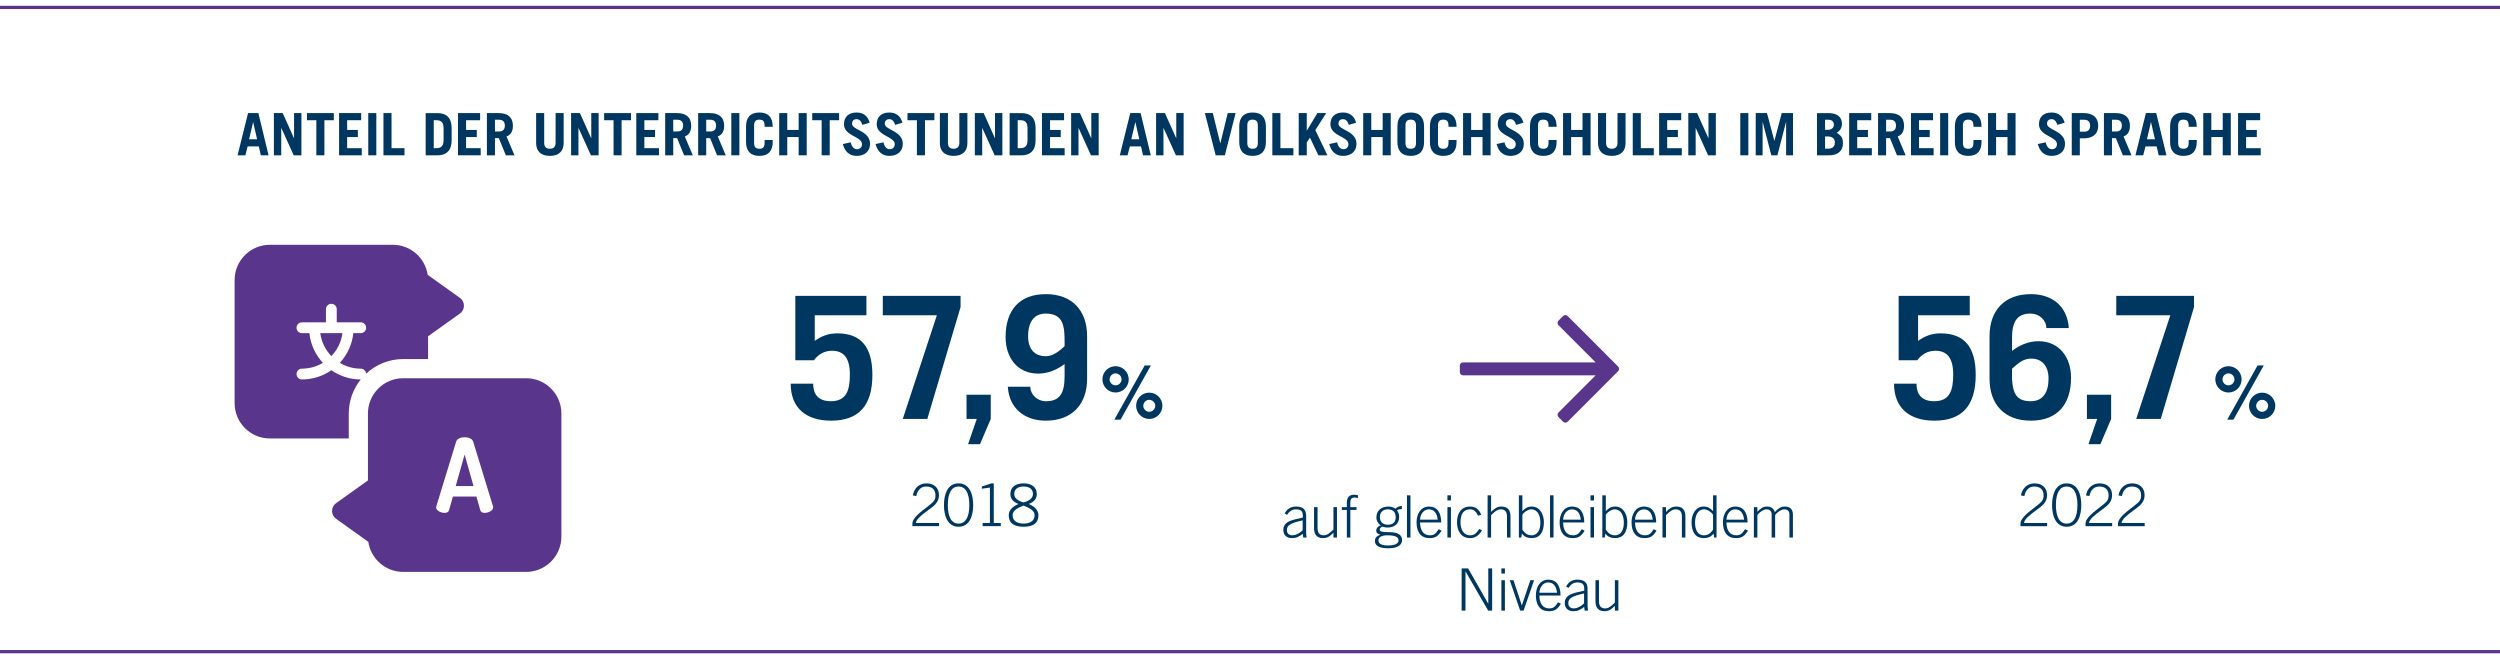 <?xml version="1.0" encoding="UTF-8"?>
<svg id="a" data-name="Layer_1" xmlns="http://www.w3.org/2000/svg" xmlns:xlink="http://www.w3.org/1999/xlink" viewBox="0 0 770 203">
  <defs>
    <clipPath id="b">
      <rect y="1.537" width="770" height="199.926" style="fill: none;"/>
    </clipPath>
    <clipPath id="c">
      <rect y="1.537" width="770" height="199.926" style="fill: none;"/>
    </clipPath>
    <clipPath id="d">
      <rect y="1.537" width="770" height="199.926" style="fill: none;"/>
    </clipPath>
  </defs>
  <g>
    <path d="M79.583,34.834l3.134,13h-2.377l-.631-2.736h-3.438l-.702,2.736h-2.394l3.223-13h3.187ZM77.945,37.643l-1.225,5.258h2.467l-1.207-5.258h-.035Z" style="fill: #003761;"/>
    <path d="M87.076,34.834l3.457,7.706h.036v-7.706h2.269v13h-2.377l-3.799-8.391h-.036v8.391h-2.269v-13h2.719Z" style="fill: #003761;"/>
    <path d="M102.814,34.834v2.197h-2.898v10.803h-2.485v-10.803h-2.898v-2.197h8.282Z" style="fill: #003761;"/>
    <path d="M111.244,34.834v2.197h-4.322v2.988h3.296v2.197h-3.296v3.421h4.502v2.196h-6.986v-13h6.807Z" style="fill: #003761;"/>
    <path d="M115.908,34.834v13h-2.484v-13h2.484Z" style="fill: #003761;"/>
    <path d="M120.592,34.834v10.804h3.997v2.196h-6.482v-13h2.485Z" style="fill: #003761;"/>
    <path d="M134.655,34.834c2.755,0,4.447,1.332,4.447,4.628v3.745c0,2.683-1.134,4.627-4.447,4.627h-3.547v-13h3.547ZM133.594,45.638h.773c1.747,0,2.251-.955,2.251-2.522v-3.583c0-1.692-.594-2.502-2.161-2.502h-.863v8.606Z" style="fill: #003761;"/>
    <path d="M147.873,34.834v2.197h-4.32v2.988h3.295v2.197h-3.295v3.421h4.501v2.196h-6.986v-13h6.806Z" style="fill: #003761;"/>
    <path d="M153.619,34.834c2.61,0,4.357,1.188,4.357,3.89,0,1.62-.576,2.79-1.963,3.312l2.449,5.798h-2.665l-2.161-5.294h-1.188v5.294h-2.485v-13h3.655ZM153.781,40.488c1.099,0,1.71-.612,1.71-1.801,0-1.171-.611-1.801-1.728-1.801h-1.313v3.602h1.332Z" style="fill: #003761;"/>
    <path d="M167.612,34.834v9.165c0,1.116.486,1.818,1.746,1.818,1.243,0,1.765-.702,1.765-1.818v-9.165h2.485v9.201c0,2.502-1.44,3.978-4.25,3.978s-4.231-1.494-4.231-3.978v-9.201h2.484Z" style="fill: #003761;"/>
    <path d="M178.616,34.834l3.457,7.706h.036v-7.706h2.269v13h-2.377l-3.799-8.391h-.036v8.391h-2.269v-13h2.719Z" style="fill: #003761;"/>
    <path d="M194.355,34.834v2.197h-2.898v10.803h-2.485v-10.803h-2.898v-2.197h8.282Z" style="fill: #003761;"/>
    <path d="M202.783,34.834v2.197h-4.32v2.988h3.295v2.197h-3.295v3.421h4.501v2.196h-6.986v-13h6.806Z" style="fill: #003761;"/>
    <path d="M208.529,34.834c2.61,0,4.357,1.188,4.357,3.89,0,1.62-.576,2.79-1.963,3.312l2.449,5.798h-2.665l-2.161-5.294h-1.188v5.294h-2.485v-13h3.655ZM208.691,40.488c1.099,0,1.71-.612,1.71-1.801,0-1.171-.611-1.801-1.728-1.801h-1.313v3.602h1.332Z" style="fill: #003761;"/>
    <path d="M218.686,34.834c2.61,0,4.357,1.188,4.357,3.89,0,1.62-.576,2.79-1.963,3.312l2.449,5.798h-2.665l-2.161-5.294h-1.188v5.294h-2.484v-13h3.655ZM218.849,40.488c1.099,0,1.71-.612,1.71-1.801,0-1.171-.611-1.801-1.728-1.801h-1.315v3.602h1.333Z" style="fill: #003761;"/>
    <path d="M227.727,34.834v13h-2.484v-13h2.484Z" style="fill: #003761;"/>
    <path d="M237.99,39.047h-2.484v-.306c-.018-.99-.18-1.891-1.62-1.891-1.207,0-1.621.666-1.621,1.765v5.438c0,1.116.414,1.765,1.621,1.765,1.458,0,1.62-.9,1.62-2.07v-.631h2.484v.576c0,2.684-1.224,4.321-4.104,4.321-2.773,0-4.106-1.566-4.106-4.267v-4.826c0-2.719,1.315-4.267,4.106-4.267,2.772,0,4.104,1.512,4.104,4.393Z" style="fill: #003761;"/>
    <path d="M242.477,34.834v5.186h3.511v-5.186h2.485v13h-2.485v-5.617h-3.511v5.617h-2.484v-13h2.484Z" style="fill: #003761;"/>
    <path d="M258.449,34.834v2.197h-2.898v10.803h-2.485v-10.803h-2.898v-2.197h8.282Z" style="fill: #003761;"/>
    <path d="M267.851,37.805l-2.232.648c-.415-1.225-.955-1.746-1.819-1.746-.882,0-1.368.54-1.368,1.404,0,.918,1.188,1.458,2.431,2.124,1.98,1.062,3.115,2.197,3.115,4.069,0,2.394-1.765,3.709-4.123,3.709-2.197,0-3.638-1.26-4.268-3.654l2.449-.522c.252,1.368,1.008,2.124,1.926,2.124.919,0,1.531-.63,1.531-1.548,0-1.206-1.225-1.747-3.062-2.772-1.675-.936-2.484-1.981-2.484-3.35,0-2.394,1.513-3.637,3.907-3.637,2.034,0,3.493,1.116,3.997,3.15Z" style="fill: #003761;"/>
    <path d="M277.935,37.805l-2.232.648c-.414-1.225-.955-1.746-1.819-1.746-.882,0-1.368.54-1.368,1.404,0,.918,1.188,1.458,2.431,2.124,1.98,1.062,3.115,2.197,3.115,4.069,0,2.394-1.765,3.709-4.123,3.709-2.197,0-3.638-1.26-4.268-3.654l2.448-.522c.253,1.368,1.009,2.124,1.927,2.124.919,0,1.53-.63,1.53-1.548,0-1.206-1.224-1.747-3.061-2.772-1.675-.936-2.484-1.981-2.484-3.35,0-2.394,1.512-3.637,3.907-3.637,2.034,0,3.493,1.116,3.997,3.15Z" style="fill: #003761;"/>
    <path d="M287.786,34.834v2.197h-2.898v10.803h-2.485v-10.803h-2.898v-2.197h8.282Z" style="fill: #003761;"/>
    <path d="M291.966,34.834v9.165c0,1.116.486,1.818,1.746,1.818,1.243,0,1.765-.702,1.765-1.818v-9.165h2.485v9.201c0,2.502-1.44,3.978-4.25,3.978s-4.231-1.494-4.231-3.978v-9.201h2.484Z" style="fill: #003761;"/>
    <path d="M302.97,34.834l3.457,7.706h.036v-7.706h2.269v13h-2.377l-3.799-8.391h-.036v8.391h-2.269v-13h2.719Z" style="fill: #003761;"/>
    <path d="M314.513,34.834c2.755,0,4.447,1.332,4.447,4.628v3.745c0,2.683-1.134,4.627-4.447,4.627h-3.547v-13h3.547ZM313.451,45.638h.773c1.747,0,2.251-.955,2.251-2.522v-3.583c0-1.692-.594-2.502-2.161-2.502h-.863v8.606Z" style="fill: #003761;"/>
    <path d="M327.731,34.834v2.197h-4.32v2.988h3.295v2.197h-3.295v3.421h4.501v2.196h-6.986v-13h6.806Z" style="fill: #003761;"/>
    <path d="M332.63,34.834l3.457,7.706h.036v-7.706h2.269v13h-2.377l-3.799-8.391h-.036v8.391h-2.269v-13h2.719Z" style="fill: #003761;"/>
    <path d="M351.305,34.834l3.134,13h-2.377l-.63-2.736h-3.439l-.702,2.736h-2.394l3.223-13h3.187ZM349.667,37.643l-1.225,5.258h2.467l-1.206-5.258h-.036Z" style="fill: #003761;"/>
    <path d="M358.798,34.834l3.457,7.706h.036v-7.706h2.269v13h-2.377l-3.799-8.391h-.036v8.391h-2.269v-13h2.719Z" style="fill: #003761;"/>
    <path d="M373.547,34.834l2.287,9.291h.035l2.269-9.291h2.431l-3.313,13h-2.826l-3.331-13h2.448Z" style="fill: #003761;"/>
    <path d="M388.89,35.788c.666.738,1.008,1.783,1.008,3.133v4.826c0,2.7-1.332,4.267-4.104,4.267s-4.106-1.566-4.106-4.267v-4.826c0-2.7,1.351-4.267,4.106-4.267,1.386,0,2.431.378,3.097,1.134ZM384.172,44.053c0,1.116.414,1.765,1.621,1.765,1.206,0,1.62-.648,1.62-1.765v-5.438c0-1.099-.414-1.765-1.639-1.765-1.17,0-1.603.648-1.603,1.765v5.438Z" style="fill: #003761;"/>
    <path d="M394.365,34.834v10.804h3.998v2.196h-6.482v-13h2.484Z" style="fill: #003761;"/>
    <path d="M402.486,34.834v5.365h.036l3.224-5.365h2.719l-3.35,5.239,3.728,7.761h-2.791l-2.593-5.456-.973,1.477v3.979h-2.484v-13h2.484Z" style="fill: #003761;"/>
    <path d="M417.668,37.805l-2.232.648c-.414-1.225-.955-1.746-1.819-1.746-.882,0-1.368.54-1.368,1.404,0,.918,1.188,1.458,2.431,2.124,1.98,1.062,3.115,2.197,3.115,4.069,0,2.394-1.765,3.709-4.123,3.709-2.197,0-3.638-1.26-4.268-3.654l2.448-.522c.253,1.368,1.009,2.124,1.927,2.124.919,0,1.53-.63,1.53-1.548,0-1.206-1.224-1.747-3.061-2.772-1.675-.936-2.484-1.981-2.484-3.35,0-2.394,1.512-3.637,3.907-3.637,2.034,0,3.493,1.116,3.997,3.15Z" style="fill: #003761;"/>
    <path d="M422.352,34.834v5.186h3.511v-5.186h2.485v13h-2.485v-5.617h-3.511v5.617h-2.484v-13h2.484Z" style="fill: #003761;"/>
    <path d="M437.604,35.788c.666.738,1.008,1.783,1.008,3.133v4.826c0,2.7-1.332,4.267-4.104,4.267s-4.106-1.566-4.106-4.267v-4.826c0-2.7,1.351-4.267,4.106-4.267,1.386,0,2.431.378,3.097,1.134ZM432.887,44.053c0,1.116.414,1.765,1.621,1.765,1.206,0,1.62-.648,1.62-1.765v-5.438c0-1.099-.414-1.765-1.639-1.765-1.17,0-1.603.648-1.603,1.765v5.438Z" style="fill: #003761;"/>
    <path d="M448.625,39.047h-2.484v-.306c-.018-.99-.18-1.891-1.62-1.891-1.207,0-1.621.666-1.621,1.765v5.438c0,1.116.414,1.765,1.621,1.765,1.458,0,1.62-.9,1.62-2.07v-.631h2.484v.576c0,2.684-1.224,4.321-4.104,4.321-2.773,0-4.106-1.566-4.106-4.267v-4.826c0-2.719,1.315-4.267,4.106-4.267,2.772,0,4.104,1.512,4.104,4.393Z" style="fill: #003761;"/>
    <path d="M453.11,34.834v5.186h3.511v-5.186h2.485v13h-2.485v-5.617h-3.511v5.617h-2.484v-13h2.484Z" style="fill: #003761;"/>
    <path d="M469.21,37.805l-2.232.648c-.415-1.225-.955-1.746-1.819-1.746-.882,0-1.368.54-1.368,1.404,0,.918,1.188,1.458,2.431,2.124,1.98,1.062,3.115,2.197,3.115,4.069,0,2.394-1.765,3.709-4.123,3.709-2.197,0-3.638-1.26-4.268-3.654l2.449-.522c.252,1.368,1.008,2.124,1.926,2.124.919,0,1.531-.63,1.531-1.548,0-1.206-1.225-1.747-3.062-2.772-1.675-.936-2.484-1.981-2.484-3.35,0-2.394,1.513-3.637,3.907-3.637,2.034,0,3.493,1.116,3.997,3.15Z" style="fill: #003761;"/>
    <path d="M479.438,39.047h-2.484v-.306c-.018-.99-.18-1.891-1.62-1.891-1.207,0-1.621.666-1.621,1.765v5.438c0,1.116.414,1.765,1.621,1.765,1.458,0,1.62-.9,1.62-2.07v-.631h2.484v.576c0,2.684-1.224,4.321-4.104,4.321-2.773,0-4.106-1.566-4.106-4.267v-4.826c0-2.719,1.315-4.267,4.106-4.267,2.772,0,4.104,1.512,4.104,4.393Z" style="fill: #003761;"/>
    <path d="M483.906,34.834v5.186h3.511v-5.186h2.485v13h-2.485v-5.617h-3.511v5.617h-2.484v-13h2.484Z" style="fill: #003761;"/>
    <path d="M494.676,34.834v9.165c0,1.116.486,1.818,1.746,1.818,1.243,0,1.765-.702,1.765-1.818v-9.165h2.485v9.201c0,2.502-1.44,3.978-4.25,3.978s-4.231-1.494-4.231-3.978v-9.201h2.484Z" style="fill: #003761;"/>
    <path d="M505.373,34.834v10.804h3.998v2.196h-6.482v-13h2.484Z" style="fill: #003761;"/>
    <path d="M517.816,34.834v2.197h-4.322v2.988h3.296v2.197h-3.296v3.421h4.502v2.196h-6.986v-13h6.807Z" style="fill: #003761;"/>
    <path d="M522.716,34.834l3.457,7.706h.036v-7.706h2.269v13h-2.377l-3.799-8.391h-.036v8.391h-2.269v-13h2.719Z" style="fill: #003761;"/>
    <path d="M538.491,34.834v13h-2.484v-13h2.484Z" style="fill: #003761;"/>
    <path d="M544.236,34.834l2.251,8.517h.036l2.25-8.517h3.476v13h-2.125v-10.227h-.036l-2.647,10.227h-1.873l-2.647-10.227h-.036v10.227h-2.124v-13h3.475Z" style="fill: #003761;"/>
    <path d="M563.164,34.834c2.647,0,4.159,1.152,4.159,3.331,0,1.152-.559,2.089-1.603,2.719,1.387.9,1.908,1.549,1.908,3.205,0,2.575-1.764,3.745-4.267,3.745h-3.728v-13h3.529ZM562.119,39.983h.919c1.062,0,1.801-.684,1.801-1.53,0-.973-.612-1.566-1.657-1.566h-1.062v3.097ZM562.119,45.781h1.009c.973,0,2.017-.432,2.017-1.891,0-1.17-.792-1.855-2.16-1.855h-.865v3.745Z" style="fill: #003761;"/>
    <path d="M576.346,34.834v2.197h-4.32v2.988h3.295v2.197h-3.295v3.421h4.501v2.196h-6.986v-13h6.806Z" style="fill: #003761;"/>
    <path d="M582.092,34.834c2.61,0,4.357,1.188,4.357,3.89,0,1.62-.576,2.79-1.963,3.312l2.449,5.798h-2.665l-2.161-5.294h-1.188v5.294h-2.485v-13h3.655ZM582.254,40.488c1.099,0,1.71-.612,1.71-1.801,0-1.171-.611-1.801-1.728-1.801h-1.313v3.602h1.332Z" style="fill: #003761;"/>
    <path d="M595.381,34.834v2.197h-4.32v2.988h3.295v2.197h-3.295v3.421h4.501v2.196h-6.986v-13h6.806Z" style="fill: #003761;"/>
    <path d="M600.047,34.834v13h-2.484v-13h2.484Z" style="fill: #003761;"/>
    <path d="M610.311,39.047h-2.484v-.306c-.018-.99-.18-1.891-1.62-1.891-1.207,0-1.621.666-1.621,1.765v5.438c0,1.116.414,1.765,1.621,1.765,1.458,0,1.62-.9,1.62-2.07v-.631h2.484v.576c0,2.684-1.224,4.321-4.104,4.321-2.773,0-4.106-1.566-4.106-4.267v-4.826c0-2.719,1.315-4.267,4.106-4.267,2.772,0,4.104,1.512,4.104,4.393Z" style="fill: #003761;"/>
    <path d="M614.797,34.834v5.186h3.511v-5.186h2.485v13h-2.485v-5.617h-3.511v5.617h-2.484v-13h2.484Z" style="fill: #003761;"/>
    <path d="M635.902,37.805l-2.232.648c-.414-1.225-.955-1.746-1.819-1.746-.882,0-1.368.54-1.368,1.404,0,.918,1.188,1.458,2.431,2.124,1.98,1.062,3.115,2.197,3.115,4.069,0,2.394-1.765,3.709-4.123,3.709-2.197,0-3.638-1.26-4.268-3.654l2.448-.522c.253,1.368,1.009,2.124,1.927,2.124.919,0,1.53-.63,1.53-1.548,0-1.206-1.224-1.747-3.061-2.772-1.675-.936-2.484-1.981-2.484-3.35,0-2.394,1.512-3.637,3.907-3.637,2.034,0,3.493,1.116,3.997,3.15Z" style="fill: #003761;"/>
    <path d="M641.773,34.834c2.61,0,4.465,1.171,4.465,3.89s-1.855,3.889-4.483,3.889h-1.17v5.222h-2.484v-13h3.673ZM641.972,40.56c1.098,0,1.782-.576,1.782-1.836,0-1.261-.685-1.837-1.782-1.837h-1.387v3.673h1.387Z" style="fill: #003761;"/>
    <path d="M651.661,34.834c2.61,0,4.357,1.188,4.357,3.89,0,1.62-.576,2.79-1.963,3.312l2.449,5.798h-2.665l-2.161-5.294h-1.188v5.294h-2.484v-13h3.655ZM651.823,40.488c1.099,0,1.71-.612,1.71-1.801,0-1.171-.611-1.801-1.728-1.801h-1.315v3.602h1.333Z" style="fill: #003761;"/>
    <path d="M664.122,34.834l3.134,13h-2.377l-.631-2.736h-3.438l-.702,2.736h-2.394l3.223-13h3.187ZM662.484,37.643l-1.225,5.258h2.467l-1.207-5.258h-.035Z" style="fill: #003761;"/>
    <path d="M676.602,39.047h-2.484v-.306c-.018-.99-.18-1.891-1.62-1.891-1.207,0-1.621.666-1.621,1.765v5.438c0,1.116.414,1.765,1.621,1.765,1.458,0,1.62-.9,1.62-2.07v-.631h2.484v.576c0,2.684-1.224,4.321-4.104,4.321-2.773,0-4.106-1.566-4.106-4.267v-4.826c0-2.719,1.315-4.267,4.106-4.267,2.772,0,4.104,1.512,4.104,4.393Z" style="fill: #003761;"/>
    <path d="M681.088,34.834v5.186h3.511v-5.186h2.485v13h-2.485v-5.617h-3.511v5.617h-2.484v-13h2.484Z" style="fill: #003761;"/>
    <path d="M696.125,34.834v2.197h-4.322v2.988h3.296v2.197h-3.296v3.421h4.502v2.196h-6.986v-13h6.807Z" style="fill: #003761;"/>
  </g>
  <g style="clip-path: url(#b);">
    <line y1="200.713" x2="770" y2="200.713" style="fill: none; stroke: #59358c;"/>
    <line y1="2.286" x2="770" y2="2.286" style="fill: none; stroke: #59358c;"/>
  </g>
  <g>
    <path d="M266.856,91.119v5.987h-15.913v7.878c1.942-1.365,4.044-2.311,6.933-2.311,7.247,0,10.819,4.097,10.819,12.815,0,9.507-4.255,14.076-12.711,14.076-7.93,0-12.447-4.097-12.447-11.398h6.933c0,1.418.158,5.41,5.41,5.41,4.885,0,5.882-3.414,5.882-8.246,0-4.989-1.838-7.3-5.515-7.3-2.363,0-4.254,1.155-5.566,2.94h-5.726v-19.852h21.901Z" style="fill: #003761;"/>
    <path d="M295.852,91.119v3.467l-10.242,34.453h-7.562l10.504-31.933h-16.649v-5.987h23.95Z" style="fill: #003761;"/>
    <path d="M305.15,121.581v7.458l-3.309,7.773h-3.677l2.679-7.773h-3.151v-7.458h7.458Z" style="fill: #003761;"/>
    <path d="M334.826,103.514v13.131c0,7.931-4.674,12.92-12.71,12.92-6.617,0-11.292-3.834-11.712-10.452h6.933c0,2.364,2.101,4.465,4.779,4.465,4.149,0,5.777-2.206,5.777-7.668v-3.782c-2.416,1.786-5.146,2.941-8.141,2.941-6.46,0-10.031-4.989-10.031-11.239,0-8.193,4.149-13.235,12.395-13.235,8.141,0,12.71,5.095,12.71,12.92ZM322.063,109.711c1.839,0,3.572-.945,5.83-3.099v-1.365c0-4.779-.367-8.666-5.83-8.666-3.466,0-5.409,2.469-5.409,6.985,0,4.097,2.153,6.144,5.409,6.144Z" style="fill: #003761;"/>
  </g>
  <path d="M347.649,116.841c0,2.205-1.8,4.051-4.051,4.051-2.228,0-4.051-1.823-4.051-4.051s1.8-4.052,4.051-4.052,4.051,1.846,4.051,4.052ZM343.599,118.686c1.013,0,1.846-.877,1.846-1.845s-.833-1.846-1.868-1.846c-.968,0-1.823.878-1.823,1.846,0,.99.833,1.845,1.846,1.845ZM354.47,112.564l-9.341,16.699h-1.913l9.341-16.699h1.913ZM358.025,124.988c0,2.205-1.801,4.051-4.051,4.051-2.273,0-4.052-1.868-4.052-4.051,0-2.251,1.823-4.052,4.052-4.052,2.272,0,4.051,1.868,4.051,4.052ZM353.975,126.833c.99,0,1.845-.877,1.845-1.845,0-.99-.855-1.846-1.867-1.846-1.014,0-1.823.9-1.823,1.846,0,.968.856,1.845,1.846,1.845Z" style="fill: #003761;"/>
  <g>
    <path d="M289.205,152.514c0,2.341-1.765,3.457-3.276,4.573-2.323,1.711-3.728,2.899-3.835,3.997h7.13v.973h-8.211v-.721c0-1.89,2.701-3.744,4.646-5.275,1.999-1.566,2.467-2.017,2.467-3.493,0-1.764-1.044-2.719-2.863-2.719-1.566,0-2.628.973-3.061,2.936l-1.044-.198c.396-2.269,1.962-3.709,4.231-3.709,2.286,0,3.816,1.368,3.816,3.637Z" style="fill: #003761;"/>
    <path d="M299.74,155.557c0,3.223-1.044,6.68-4.501,6.68-3.439,0-4.502-3.438-4.502-6.68s1.062-6.68,4.502-6.68c3.457,0,4.501,3.457,4.501,6.68ZM295.239,161.265c2.143,0,3.312-1.98,3.312-5.708,0-3.691-1.152-5.708-3.331-5.708-2.089,0-3.295,1.909-3.295,5.708,0,3.709,1.171,5.708,3.313,5.708Z" style="fill: #003761;"/>
    <path d="M305.324,148.877h.757v12.207h2.16v.973h-5.581v-.973h2.232v-10.911l-2.484.36v-.702l2.916-.954Z" style="fill: #003761;"/>
    <path d="M319.334,152.172c0,1.422-.846,2.448-2.484,3.043,1.98.882,2.989,2.017,2.989,3.493,0,2.341-1.513,3.528-4.573,3.528s-4.574-1.188-4.574-3.528c0-1.477,1.026-2.611,2.989-3.493-1.62-.595-2.484-1.621-2.484-3.043,0-2.323,1.818-3.295,4.069-3.295,2.232,0,4.068.972,4.068,3.295ZM315.266,161.265c1.764,0,3.385-.702,3.385-2.557,0-1.351-1.242-2.143-3.385-2.989-1.297.54-3.386,1.297-3.386,2.989,0,1.855,1.603,2.557,3.386,2.557ZM315.266,154.746c1.926-.54,2.881-1.386,2.881-2.629,0-1.44-1.081-2.269-2.899-2.269-1.765,0-2.862.829-2.862,2.269,0,1.243.954,2.089,2.881,2.629Z" style="fill: #003761;"/>
  </g>
  <g>
    <path d="M606.682,91.121v5.987h-15.914v7.878c1.943-1.365,4.045-2.311,6.934-2.311,7.247,0,10.819,4.097,10.819,12.815,0,9.507-4.255,14.076-12.71,14.076-7.931,0-12.448-4.097-12.448-11.398h6.933c0,1.418.158,5.41,5.41,5.41,4.885,0,5.882-3.414,5.882-8.246,0-4.989-1.838-7.3-5.515-7.3-2.363,0-4.254,1.155-5.566,2.94h-5.726v-19.852h21.901Z" style="fill: #003761;"/>
    <path d="M637.199,101.048h-6.933c0-2.469-2.206-4.465-4.832-4.465-3.571,0-5.725,1.733-5.725,7.405v4.097c2.363-1.838,5.147-2.993,8.141-2.993,6.46,0,10.032,5.042,10.032,11.239,0,8.088-4.097,13.235-12.396,13.235-8.141,0-12.71-5.042-12.71-12.92v-13.131c0-7.878,4.622-12.92,12.71-12.92,6.565,0,11.239,3.677,11.712,10.452ZM619.71,116.804c.263,4.254,1.313,6.775,5.725,6.775,3.729,0,5.515-2.626,5.515-6.985,0-3.992-2.153-6.146-5.304-6.146-2.416,0-3.835,1.261-5.936,3.1v3.256Z" style="fill: #003761;"/>
    <path d="M650.229,121.583v7.458l-3.309,7.773h-3.677l2.679-7.773h-3.151v-7.458h7.458Z" style="fill: #003761;"/>
    <path d="M675.755,91.121v3.467l-10.242,34.453h-7.562l10.504-31.933h-16.649v-5.987h23.95Z" style="fill: #003761;"/>
  </g>
  <path d="M690.416,116.843c0,2.205-1.8,4.051-4.051,4.051-2.228,0-4.051-1.823-4.051-4.051s1.8-4.052,4.051-4.052,4.051,1.846,4.051,4.052ZM686.365,118.688c1.013,0,1.846-.877,1.846-1.845s-.833-1.846-1.868-1.846c-.968,0-1.823.878-1.823,1.846,0,.99.833,1.845,1.846,1.845ZM697.236,112.566l-9.341,16.699h-1.913l9.341-16.699h1.913ZM700.792,124.99c0,2.205-1.801,4.051-4.051,4.051-2.273,0-4.052-1.868-4.052-4.051,0-2.251,1.823-4.052,4.052-4.052,2.272,0,4.051,1.868,4.051,4.052ZM696.741,126.835c.99,0,1.845-.877,1.845-1.845,0-.99-.855-1.846-1.867-1.846-1.014,0-1.823.9-1.823,1.846,0,.968.856,1.845,1.846,1.845Z" style="fill: #003761;"/>
  <g>
    <path d="M630.502,152.516c0,2.341-1.765,3.457-3.276,4.573-2.323,1.711-3.728,2.899-3.835,3.997h7.13v.973h-8.211v-.721c0-1.89,2.701-3.744,4.646-5.275,1.999-1.566,2.467-2.017,2.467-3.493,0-1.764-1.044-2.719-2.863-2.719-1.566,0-2.628.973-3.061,2.936l-1.044-.198c.396-2.269,1.962-3.709,4.231-3.709,2.286,0,3.816,1.368,3.816,3.637Z" style="fill: #003761;"/>
    <path d="M641.037,155.559c0,3.223-1.044,6.68-4.501,6.68-3.439,0-4.502-3.438-4.502-6.68s1.062-6.68,4.502-6.68c3.457,0,4.501,3.457,4.501,6.68ZM636.536,161.267c2.143,0,3.312-1.98,3.312-5.708,0-3.691-1.152-5.708-3.331-5.708-2.089,0-3.295,1.909-3.295,5.708,0,3.709,1.171,5.708,3.313,5.708Z" style="fill: #003761;"/>
    <path d="M650.528,152.516c0,2.341-1.765,3.457-3.276,4.573-2.323,1.711-3.728,2.899-3.836,3.997h7.131v.973h-8.211v-.721c0-1.89,2.701-3.744,4.646-5.275,1.999-1.566,2.467-2.017,2.467-3.493,0-1.764-1.044-2.719-2.862-2.719-1.567,0-2.629.973-3.062,2.936l-1.044-.198c.396-2.269,1.962-3.709,4.231-3.709,2.286,0,3.816,1.368,3.816,3.637Z" style="fill: #003761;"/>
    <path d="M660.541,152.516c0,2.341-1.765,3.457-3.276,4.573-2.323,1.711-3.728,2.899-3.835,3.997h7.13v.973h-8.211v-.721c0-1.89,2.701-3.744,4.646-5.275,1.999-1.566,2.467-2.017,2.467-3.493,0-1.764-1.044-2.719-2.863-2.719-1.566,0-2.628.973-3.061,2.936l-1.044-.198c.396-2.269,1.962-3.709,4.231-3.709,2.286,0,3.816,1.368,3.816,3.637Z" style="fill: #003761;"/>
  </g>
  <g style="clip-path: url(#c);">
    <path d="M498.392,112.904l-15.549-15.565c-.39-.39-1.022-.39-1.414,0l-1.414,1.415c-.39.39-.39,1.024,0,1.415l11.431,11.44h-40.822c-.272,0-.516.108-.696.282-.188.183-.303.437-.303.719v2.001c0,.267.104.509.273.687.183.194.44.314.726.314h40.822l-11.431,11.44c-.39.392-.39,1.024,0,1.415l1.414,1.415c.392.39,1.024.39,1.414,0l15.549-15.565c.39-.392.39-1.024,0-1.415" style="fill: #59358c;"/>
    <path d="M149.322,157.968c-.695,0-1.232-.221-1.39-.822l-1.201-4.205h-7.232l-1.201,4.205c-.158.602-.695.822-1.39.822-1.105,0-2.589-.695-2.589-1.706,0-.065.032-.191.063-.317l6.095-19.885c.285-.949,1.453-1.393,2.622-1.393,1.201,0,2.37.444,2.653,1.393l6.096,19.885c.032.126.063.221.063.317,0,.979-1.484,1.706-2.59,1.706M162.065,116.496h-37.899c-5.979,0-10.843,4.869-10.843,10.854v20.611l-9.819,7.021c-.774.552-1.235,1.448-1.235,2.401s.461,1.847,1.235,2.401l9.938,7.105c.776,5.229,5.29,9.252,10.725,9.252h37.899c5.979,0,10.843-4.87,10.843-10.855v-37.936c0-5.985-4.864-10.854-10.843-10.854" style="fill: #59358c;"/>
  </g>
  <polygon points="140.352 149.716 145.847 149.716 143.1 140.01 140.352 149.716" style="fill: #59358c;"/>
  <g style="clip-path: url(#d);">
    <path d="M107.426,127.35c0-3.963,1.384-7.606,3.69-10.478-3.365,0-6.485-1.054-9.059-2.844-2.572,1.79-5.694,2.844-9.059,2.844-.918,0-1.663-.746-1.663-1.664,0-.92.744-1.664,1.663-1.664,2.356,0,4.562-.653,6.45-1.784-2.278-2.461-3.792-5.637-4.159-9.153h-2.292c-.918,0-1.663-.744-1.663-1.663,0-.92.744-1.666,1.663-1.666h7.397v-4.042c0-.92.744-1.664,1.663-1.664s1.661.744,1.661,1.664v4.042h7.397c.918,0,1.663.746,1.663,1.666,0,.918-.744,1.663-1.663,1.663h-2.292c-.366,3.516-1.881,6.692-4.157,9.153,1.887,1.133,4.093,1.784,6.449,1.784.878,0,1.595.681,1.657,1.544,2.991-2.785,6.995-4.495,11.392-4.495h7.685v-7.013l9.818-7.021c.774-.554,1.235-1.448,1.235-2.401,0-.955-.461-1.849-1.235-2.401l-9.937-7.106c-.777-5.227-5.292-9.251-10.726-9.251h-37.897c-5.981,0-10.845,4.869-10.845,10.854v37.936c0,5.985,4.864,10.854,10.845,10.854h24.315v-7.693Z" style="fill: #59358c;"/>
    <path d="M102.058,109.678c1.82-1.889,3.056-4.345,3.417-7.072h-6.833c.362,2.727,1.597,5.182,3.416,7.072" style="fill: #59358c;"/>
  </g>
  <g>
    <path d="M402.295,158.879v5.06c0,.27.018.882.144,1.62h-1.045l-.144-1.135c-1.207.9-1.927,1.315-3.403,1.315-1.494,0-2.575-.935-2.575-2.448,0-.648.055-1.873,1.711-2.683.882-.433,2.322-.793,4.285-1.207v-.54c0-1.332-.486-1.98-2.125-1.98-1.134,0-2.052.595-2.736,1.692l-.721-.432c.81-1.513,1.963-2.125,3.493-2.125,2.161,0,3.115.954,3.115,2.863ZM398.027,164.874c1.135,0,2.377-.72,3.188-1.548v-3.062c-1.801.397-3.062.793-3.835,1.261-.702.432-1.026.973-1.026,1.746,0,.99.666,1.603,1.674,1.603Z" style="fill: #003761;"/>
    <path d="M404.728,156.195h1.08v6.356c0,1.549.522,2.322,1.944,2.322,1.117,0,1.963-.864,2.953-1.782v-6.896h1.08v9.363h-1.08v-1.477c-1.08,1.08-1.818,1.656-3.205,1.656-1.98,0-2.772-1.206-2.772-3.078v-6.465Z" style="fill: #003761;"/>
    <path d="M418.251,152.523v.9c-.396-.126-.685-.18-1.044-.18-.883,0-1.297.468-1.297,1.44v1.512h1.909v.865h-1.909v8.498h-1.08v-8.498h-1.549v-.865h1.549v-1.368c0-1.513.612-2.448,2.251-2.448.396,0,.756.072,1.17.144Z" style="fill: #003761;"/>
    <path d="M431.775,156.808c-.773,0-1.26.181-1.494.433.433.54.666,1.08.666,1.963,0,2.178-1.494,3.276-3.619,3.276-.594,0-1.026-.107-1.512-.288-.595.216-.864.559-.864.9,0,.685.828.81,2.826.81,2.827,0,4.052.846,4.052,2.431,0,1.62-1.44,2.538-4.268,2.538-2.683,0-4.087-.773-4.087-2.214,0-1.009.54-1.566,1.639-1.98v-.036c-.847-.181-1.243-.559-1.243-1.225,0-.738.667-1.459,1.404-1.585-.846-.576-1.35-1.476-1.35-2.448,0-2.161,1.566-3.367,3.709-3.367.882,0,1.566.252,2.179.648.54-.54,1.224-.828,1.962-.828v.972ZM427.4,168.008c2.197,0,3.35-.559,3.35-1.603,0-1.045-1.152-1.531-3.439-1.531-1.801,0-2.755.595-2.755,1.585,0,.973.99,1.549,2.845,1.549ZM427.437,161.615c1.603,0,2.431-.792,2.431-2.341,0-1.62-.9-2.394-2.448-2.394-1.477,0-2.413.918-2.413,2.394s.973,2.341,2.431,2.341Z" style="fill: #003761;"/>
    <path d="M433.344,152.559h1.081v13h-1.081v-13Z" style="fill: #003761;"/>
    <path d="M443.896,160.913h-6.518c.018,2.089.828,3.961,3.007,3.961,1.494,0,1.908-.666,2.737-1.891l.882.469c-1.026,1.603-1.801,2.286-3.709,2.286-2.611,0-3.997-1.764-3.997-4.861,0-2.484,1.224-4.861,3.853-4.861,2.359,0,3.728,1.711,3.745,4.897ZM442.815,160.049c-.234-2.106-1.188-3.169-2.755-3.169-1.603,0-2.647,1.62-2.683,3.169h5.438Z" style="fill: #003761;"/>
    <path d="M445.806,152.559h1.081v1.585h-1.081v-1.585ZM445.806,156.195h1.081v9.363h-1.081v-9.363Z" style="fill: #003761;"/>
    <path d="M456.214,158.555l-.99.27c-.63-1.386-1.387-1.944-2.431-1.944-1.945,0-2.953,1.333-2.953,3.997,0,2.017.81,3.997,2.953,3.997,1.386,0,2.017-.756,2.809-1.944l.864.414c-.99,1.639-2.161,2.394-3.673,2.394-2.755,0-4.033-2.196-4.033-4.861,0-2.719,1.225-4.861,4.033-4.861,1.62,0,2.809.847,3.421,2.539Z" style="fill: #003761;"/>
    <path d="M458.179,152.559h1.08v5.113c1.08-1.098,1.855-1.656,3.205-1.656,1.855,0,2.772,1.045,2.772,3.079v6.464h-1.08v-6.374c0-1.548-.576-2.305-1.908-2.305-1.207,0-2.035.9-2.989,1.782v6.896h-1.08v-13Z" style="fill: #003761;"/>
    <path d="M467.812,152.559h1.08v4.861c.9-.935,1.639-1.404,2.917-1.404,2.467,0,3.71,2.431,3.71,4.808,0,3.205-1.333,4.915-3.764,4.915-1.278,0-2.305-.432-3.007-1.404l-.18,1.225h-.757v-13ZM468.893,163.164c.81,1.08,1.513,1.71,2.81,1.71,2.034,0,2.736-1.926,2.736-3.853,0-2.053-.702-4.142-2.898-4.142-.864,0-2.251.9-2.647,1.675v4.609Z" style="fill: #003761;"/>
    <path d="M477.411,152.559h1.081v13h-1.081v-13Z" style="fill: #003761;"/>
    <path d="M487.963,160.913h-6.518c.018,2.089.828,3.961,3.007,3.961,1.494,0,1.908-.666,2.737-1.891l.882.469c-1.026,1.603-1.801,2.286-3.709,2.286-2.611,0-3.997-1.764-3.997-4.861,0-2.484,1.225-4.861,3.853-4.861,2.359,0,3.728,1.711,3.745,4.897ZM486.883,160.049c-.234-2.106-1.188-3.169-2.755-3.169-1.603,0-2.647,1.62-2.683,3.169h5.438Z" style="fill: #003761;"/>
    <path d="M489.874,152.559h1.081v1.585h-1.081v-1.585ZM489.874,156.195h1.081v9.363h-1.081v-9.363Z" style="fill: #003761;"/>
    <path d="M493.512,152.559h1.08v4.861c.9-.935,1.639-1.404,2.917-1.404,2.467,0,3.71,2.431,3.71,4.808,0,3.205-1.333,4.915-3.764,4.915-1.278,0-2.305-.432-3.007-1.404l-.18,1.225h-.757v-13ZM494.592,163.164c.81,1.08,1.513,1.71,2.81,1.71,2.034,0,2.736-1.926,2.736-3.853,0-2.053-.702-4.142-2.898-4.142-.864,0-2.251.9-2.647,1.675v4.609Z" style="fill: #003761;"/>
    <path d="M510.114,160.913h-6.518c.018,2.089.828,3.961,3.007,3.961,1.494,0,1.908-.666,2.737-1.891l.882.469c-1.026,1.603-1.801,2.286-3.709,2.286-2.611,0-3.997-1.764-3.997-4.861,0-2.484,1.224-4.861,3.853-4.861,2.359,0,3.728,1.711,3.745,4.897ZM509.034,160.049c-.234-2.106-1.188-3.169-2.755-3.169-1.603,0-2.647,1.62-2.683,3.169h5.438Z" style="fill: #003761;"/>
    <path d="M519.101,159.095v6.464h-1.08v-6.374c0-1.548-.576-2.305-1.908-2.305-1.135,0-2.053.864-2.989,1.782v6.896h-1.08v-9.363h1.08v1.477c1.08-1.098,1.818-1.656,3.205-1.656,1.855,0,2.772,1.045,2.772,3.079Z" style="fill: #003761;"/>
    <path d="M527.62,152.559h1.08v13h-.756l-.181-1.225c-.684.973-1.728,1.404-3.007,1.404-2.448,0-3.763-1.71-3.763-4.915,0-2.341,1.225-4.808,3.709-4.808,1.296,0,1.98.469,2.917,1.404v-4.861ZM524.811,164.874c1.081,0,1.909-.45,2.81-1.71v-4.609c-.433-.792-1.765-1.675-2.683-1.675-2.161,0-2.863,2.089-2.863,4.142,0,1.927.702,3.853,2.736,3.853Z" style="fill: #003761;"/>
    <path d="M538.263,160.913h-6.518c.018,2.089.828,3.961,3.007,3.961,1.494,0,1.908-.666,2.737-1.891l.882.469c-1.026,1.603-1.801,2.286-3.709,2.286-2.611,0-3.997-1.764-3.997-4.861,0-2.484,1.224-4.861,3.853-4.861,2.359,0,3.728,1.711,3.745,4.897ZM537.183,160.049c-.234-2.106-1.188-3.169-2.755-3.169-1.603,0-2.647,1.62-2.683,3.169h5.438Z" style="fill: #003761;"/>
    <path d="M546.655,157.727c.973-1.062,1.746-1.711,3.097-1.711,1.675,0,2.467.954,2.467,2.467v7.076h-1.08v-7.166c0-.954-.54-1.513-1.603-1.513-.9,0-2.323.99-2.791,1.782v6.896h-1.08v-7.166c0-.954-.559-1.513-1.62-1.513-.883,0-2.305.99-2.773,1.782v6.896h-1.08v-9.363h1.08v1.423c1.045-1.062,1.675-1.603,3.097-1.603,1.062,0,1.999.685,2.287,1.711Z" style="fill: #003761;"/>
  </g>
  <g>
    <path d="M452.181,175.07l6.176,10.84h.036v-10.84h1.188v13h-1.225l-6.95-12.027h-.035v12.027h-1.188v-13h1.998Z" style="fill: #003761;"/>
    <path d="M462.428,175.07h1.081v1.585h-1.081v-1.585ZM462.428,178.707h1.081v9.363h-1.081v-9.363Z" style="fill: #003761;"/>
    <path d="M466.156,178.707l2.557,7.707h.036l2.593-7.707h1.152l-3.223,9.363h-1.062l-3.205-9.363h1.152Z" style="fill: #003761;"/>
    <path d="M480.651,183.425h-6.518c.018,2.089.828,3.961,3.007,3.961,1.494,0,1.908-.666,2.737-1.891l.882.469c-1.026,1.603-1.801,2.286-3.709,2.286-2.611,0-3.997-1.764-3.997-4.861,0-2.484,1.224-4.861,3.853-4.861,2.359,0,3.728,1.711,3.745,4.897ZM479.571,182.56c-.234-2.106-1.188-3.169-2.755-3.169-1.603,0-2.647,1.62-2.683,3.169h5.438Z" style="fill: #003761;"/>
    <path d="M488.972,181.391v5.06c0,.27.018.882.144,1.62h-1.044l-.144-1.135c-1.207.9-1.927,1.315-3.403,1.315-1.494,0-2.575-.935-2.575-2.448,0-.648.055-1.873,1.711-2.683.882-.433,2.322-.793,4.285-1.207v-.54c0-1.332-.486-1.98-2.125-1.98-1.134,0-2.052.595-2.736,1.692l-.721-.432c.81-1.513,1.963-2.125,3.493-2.125,2.161,0,3.115.954,3.115,2.863ZM484.704,187.386c1.135,0,2.377-.72,3.188-1.548v-3.062c-1.801.397-3.062.793-3.835,1.261-.703.432-1.026.973-1.026,1.746,0,.99.666,1.603,1.674,1.603Z" style="fill: #003761;"/>
    <path d="M491.404,178.707h1.08v6.356c0,1.549.522,2.322,1.944,2.322,1.116,0,1.963-.864,2.953-1.782v-6.896h1.08v9.363h-1.08v-1.477c-1.08,1.08-1.818,1.656-3.205,1.656-1.98,0-2.772-1.206-2.772-3.078v-6.465Z" style="fill: #003761;"/>
  </g>
</svg>
